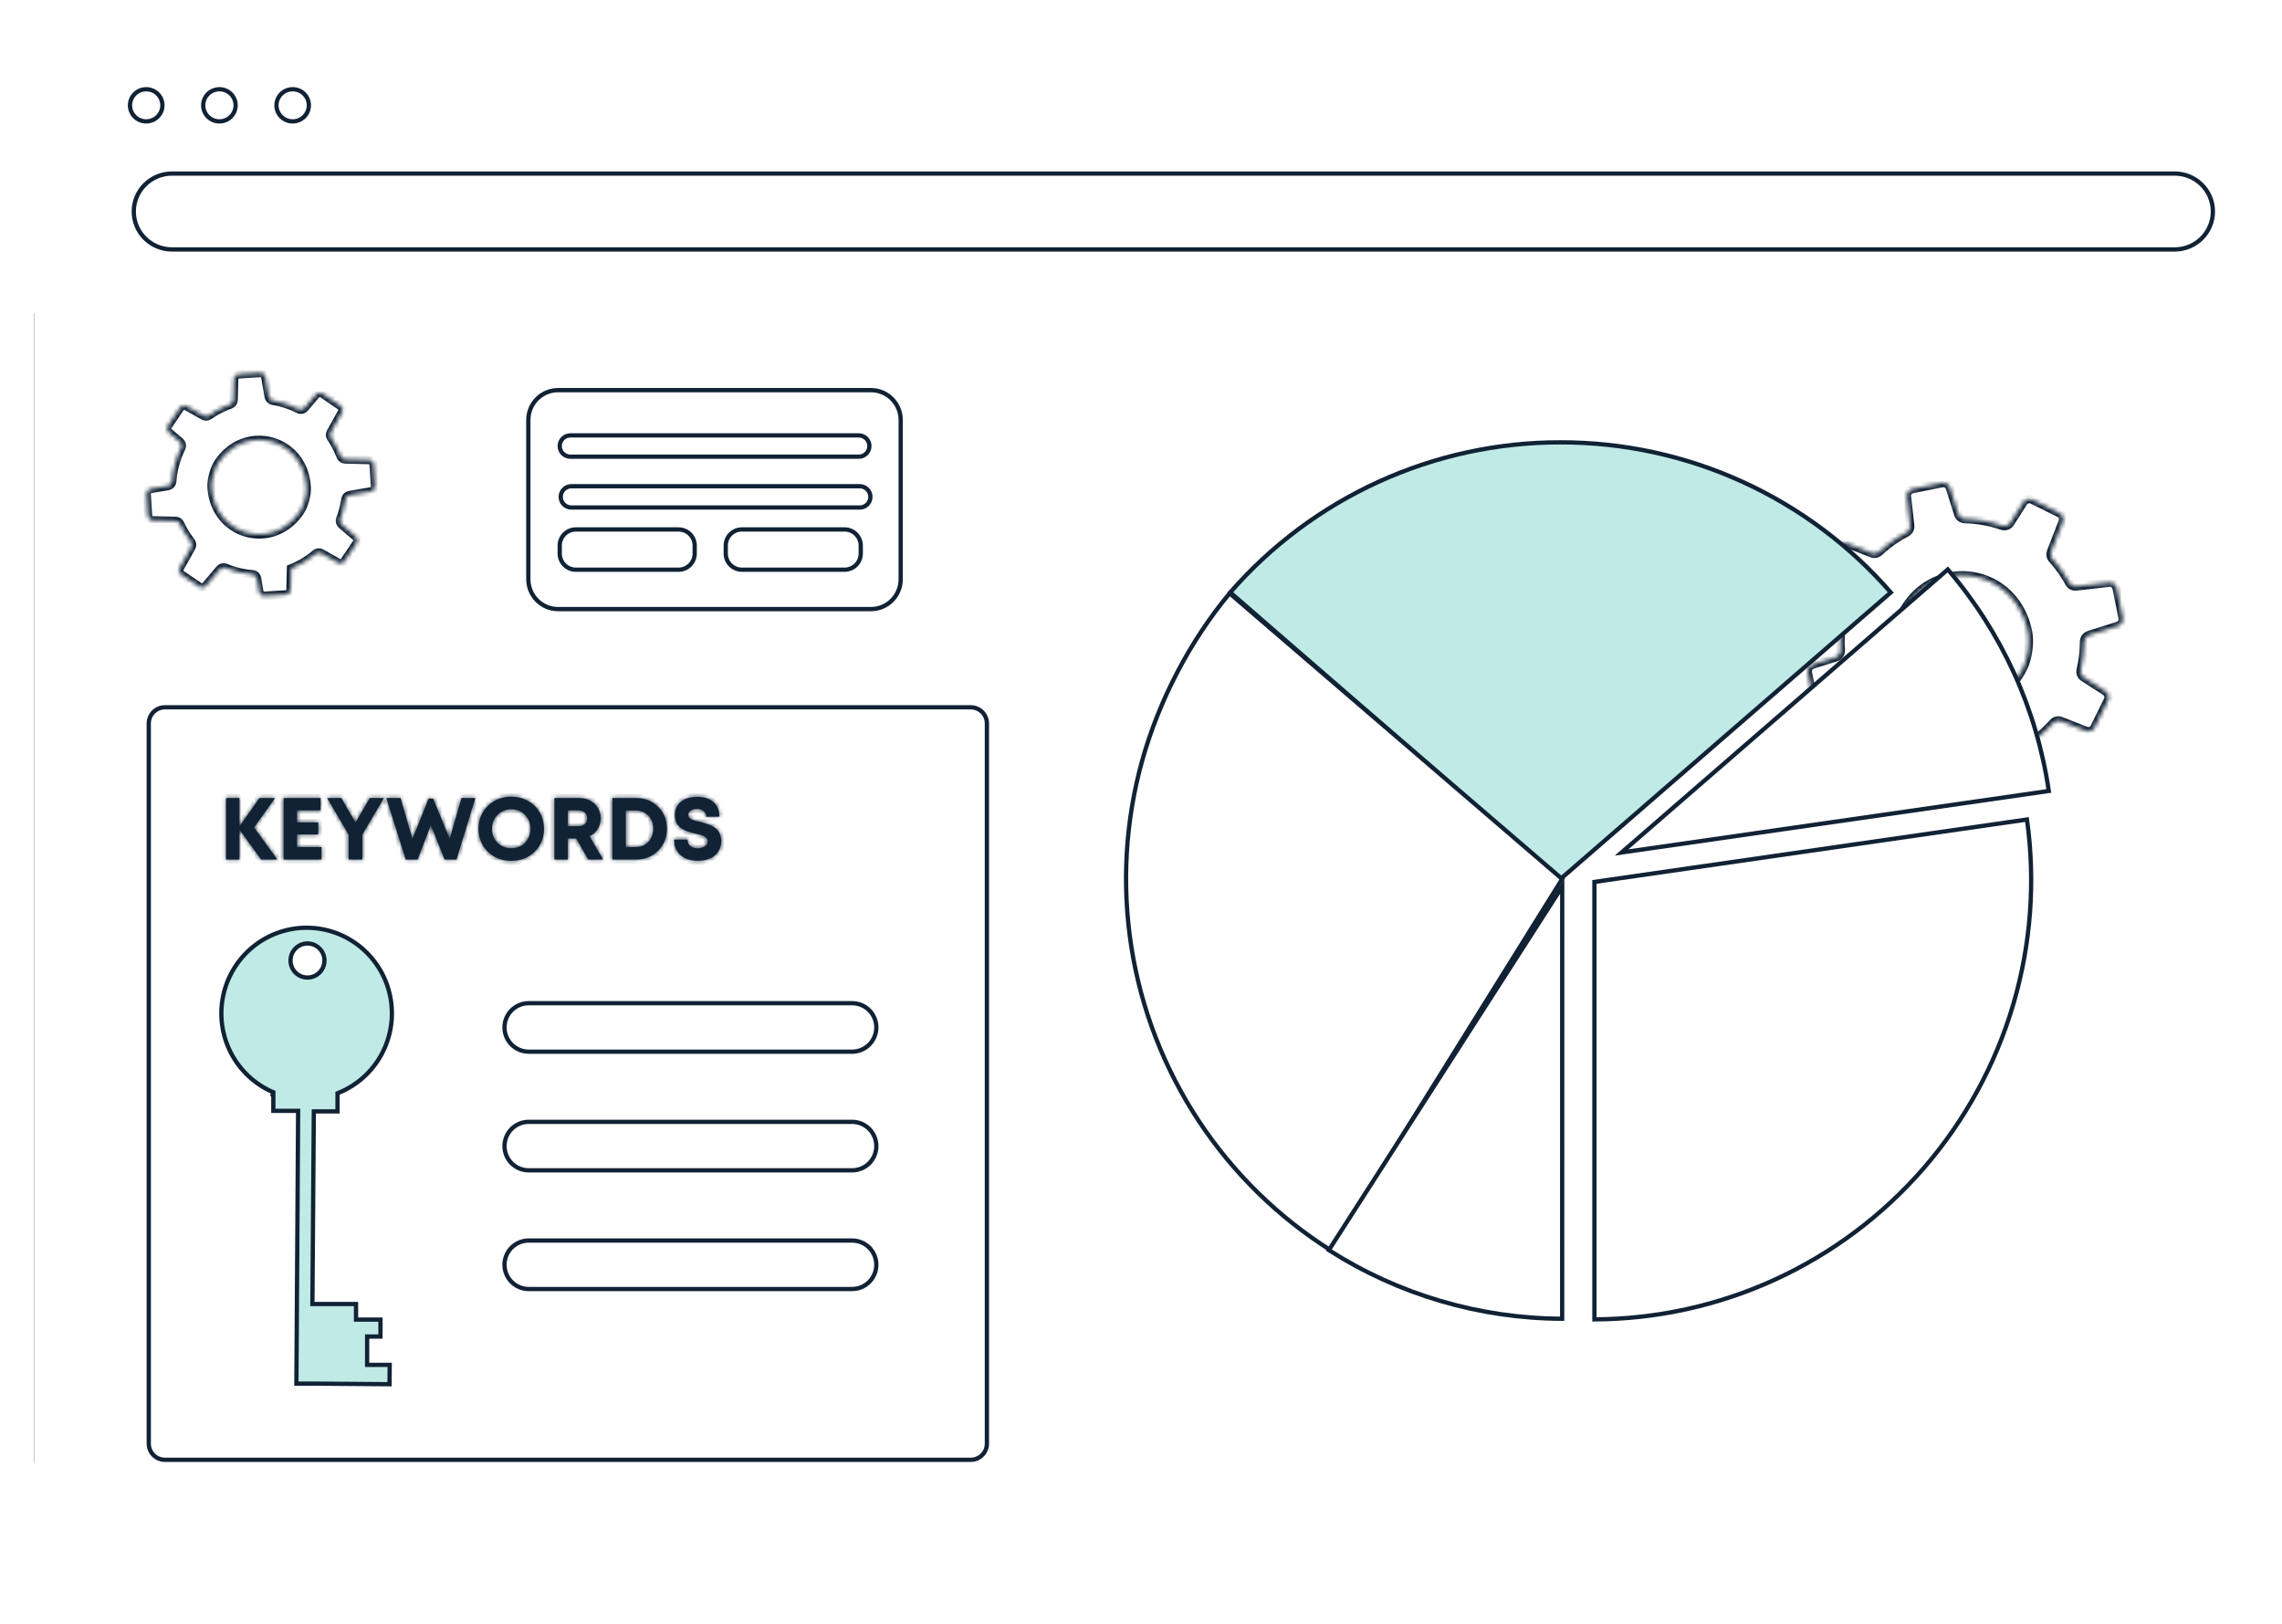 <svg width="534" height="380" viewBox="0 0 534 380" fill="none" xmlns="http://www.w3.org/2000/svg">
<g clip-path="url(#clip0_6975_49367)">
<g filter="url(#filter0_d_6975_49367)">
<path d="M8.519 341.391H8.518C7.465 341.393 6.423 341.189 5.45 340.791C4.477 340.392 3.593 339.807 2.848 339.07C2.104 338.332 1.513 337.456 1.11 336.491C0.707 335.527 0.5 334.494 0.5 333.45V65.829H533.5V333.449C533.496 335.556 532.65 337.575 531.147 339.065C529.643 340.554 527.606 341.391 525.481 341.391H8.519Z" fill="white" stroke="#112235"/>
<path d="M369.493 98.249H504.13C505.912 98.249 507.35 99.682 507.35 101.442V295.241C507.35 297.001 505.912 298.433 504.13 298.433H369.493C367.711 298.433 366.273 297.001 366.273 295.241V101.442C366.273 99.682 367.711 98.249 369.493 98.249Z" fill="white" stroke="#112235"/>
<path d="M379.26 106.972C379.26 108.551 377.97 109.836 376.372 109.836C374.774 109.836 373.484 108.551 373.484 106.972C373.484 105.394 374.774 104.109 376.372 104.109C377.97 104.109 379.26 105.394 379.26 106.972Z" fill="white" stroke="#112235"/>
<path d="M392.815 106.972C392.815 108.551 391.525 109.836 389.927 109.836C388.329 109.836 387.039 108.551 387.039 106.972C387.039 105.394 388.329 104.109 389.927 104.109C391.525 104.109 392.815 105.394 392.815 106.972Z" fill="white" stroke="#112235"/>
<path d="M406.361 106.938C406.361 107.503 406.193 108.056 405.876 108.527C405.559 108.998 405.108 109.366 404.58 109.583C404.052 109.8 403.47 109.857 402.91 109.746C402.349 109.635 401.834 109.362 401.43 108.961C401.027 108.56 400.752 108.05 400.641 107.496C400.53 106.941 400.587 106.366 400.805 105.843C401.023 105.32 401.393 104.873 401.868 104.558C402.343 104.243 402.902 104.074 403.474 104.074C404.241 104.074 404.976 104.377 405.517 104.914C406.058 105.451 406.361 106.179 406.361 106.938Z" fill="white" stroke="#112235"/>
<path d="M525.498 0H8.502C3.806 0 0 4.205 0 9.393V370.607C0 375.795 3.806 380 8.502 380H525.498C530.193 380 534 375.795 534 370.607V9.393C534 4.205 530.193 0 525.498 0Z" fill="white"/>
<path d="M509.828 41.489C509.828 46.389 505.826 50.368 500.881 50.368L32.252 50.368C27.307 50.368 23.305 46.389 23.305 41.489C23.305 36.588 27.307 32.609 32.252 32.609L500.881 32.609C505.826 32.609 509.828 36.588 509.828 41.489Z" fill="white" stroke="#112235"/>
<path d="M30.006 16.644C30.006 17.388 29.784 18.115 29.367 18.734C28.95 19.353 28.358 19.837 27.664 20.122C26.97 20.407 26.206 20.482 25.469 20.337C24.732 20.191 24.055 19.832 23.525 19.305C22.994 18.778 22.633 18.107 22.487 17.378C22.341 16.648 22.416 15.892 22.703 15.204C22.989 14.517 23.475 13.928 24.1 13.514C24.724 13.1 25.458 12.879 26.21 12.879C27.218 12.879 28.184 13.276 28.895 13.983C29.607 14.689 30.006 15.646 30.006 16.644Z" fill="white" stroke="#112235"/>
<path d="M47.139 16.644C47.139 17.388 46.916 18.115 46.5 18.734C46.083 19.353 45.49 19.837 44.797 20.122C44.102 20.407 43.339 20.482 42.602 20.337C41.864 20.191 41.188 19.832 40.657 19.305C40.127 18.778 39.766 18.107 39.62 17.378C39.474 16.648 39.548 15.892 39.835 15.204C40.122 14.517 40.608 13.928 41.233 13.514C41.857 13.1 42.591 12.879 43.343 12.879C44.351 12.879 45.316 13.276 46.028 13.983C46.739 14.689 47.139 15.646 47.139 16.644Z" fill="white" stroke="#112235"/>
<path d="M64.279 16.644C64.279 17.388 64.057 18.115 63.64 18.734C63.224 19.353 62.631 19.837 61.937 20.122C61.243 20.407 60.479 20.482 59.742 20.337C59.005 20.191 58.329 19.832 57.798 19.305C57.267 18.778 56.907 18.107 56.76 17.378C56.614 16.648 56.689 15.892 56.976 15.204C57.263 14.517 57.749 13.928 58.373 13.514C58.997 13.1 59.732 12.879 60.483 12.879C61.491 12.879 62.457 13.276 63.169 13.983C63.88 14.689 64.279 15.646 64.279 16.644Z" fill="white" stroke="#112235"/>
</g>
<path d="M38.592 165.5H227.16C229.247 165.5 230.94 167.192 230.94 169.28V337.795C230.94 339.883 229.247 341.575 227.16 341.575H38.592C36.505 341.575 34.812 339.883 34.812 337.795V169.28C34.812 167.192 36.505 165.5 38.592 165.5Z" fill="white" stroke="#112235"/>
<mask id="path-12-inside-1_6975_49367" fill="white">
<path d="M426.206 165.631L433.608 164.793C433.91 164.763 434.215 164.816 434.489 164.948C434.763 165.08 434.995 165.285 435.16 165.541C435.589 166.207 436.048 166.863 436.537 167.504C437.427 168.675 438.408 169.774 439.47 170.789C439.709 171.014 439.875 171.306 439.947 171.627C440.018 171.948 439.992 172.283 439.872 172.589L437.032 179.867C436.883 180.243 436.882 180.663 437.028 181.04C437.174 181.418 437.456 181.726 437.819 181.904L444.193 185.08C444.541 185.252 444.94 185.289 445.314 185.185C445.688 185.081 446.01 184.843 446.22 184.515L450.077 178.449C450.258 178.156 450.53 177.931 450.85 177.807C451.171 177.682 451.523 177.666 451.853 177.759C454.797 178.537 457.844 178.842 460.883 178.661C461.244 178.643 461.6 178.745 461.897 178.952C462.194 179.159 462.415 179.459 462.524 179.804L463.831 183.982C463.956 184.366 464.215 184.692 464.562 184.898C464.908 185.105 465.317 185.178 465.713 185.103L472.64 183.695C472.778 183.671 472.913 183.626 473.039 183.563C473.338 183.419 473.584 183.184 473.743 182.892C473.902 182.6 473.966 182.265 473.926 181.935L473.309 176.383L473.155 175.029C474.326 174.367 475.449 173.623 476.515 172.801C477.943 171.704 479.266 170.476 480.466 169.132C480.682 168.886 480.967 168.713 481.284 168.637C481.601 168.56 481.934 168.583 482.237 168.704L488.076 171.006C488.46 171.157 488.886 171.158 489.271 171.008C489.655 170.859 489.97 170.569 490.151 170.197L492.568 165.302L493.257 163.897C493.44 163.528 493.481 163.103 493.372 162.705C493.262 162.307 493.01 161.964 492.663 161.742L487.62 158.501C487.334 158.325 487.11 158.062 486.983 157.75C486.855 157.438 486.83 157.093 486.91 156.766C487.384 154.771 487.644 152.732 487.686 150.682C487.7 150.51 487.705 150.338 487.702 150.166C487.699 150.108 487.703 150.05 487.713 149.993C487.745 149.672 487.87 149.368 488.074 149.12C488.278 148.871 488.551 148.689 488.858 148.596L495.61 146.454C495.685 146.432 495.759 146.402 495.829 146.366C496.153 146.206 496.415 145.943 496.576 145.618C496.737 145.294 496.787 144.925 496.719 144.569L495.334 137.634C495.253 137.23 495.023 136.871 494.692 136.629C494.36 136.386 493.95 136.276 493.542 136.321L485.82 137.198C485.501 137.236 485.178 137.176 484.893 137.026C484.608 136.876 484.376 136.644 484.226 136.358C483.515 135.061 482.707 133.82 481.809 132.646C481.324 132.012 480.818 131.403 480.292 130.822C480.083 130.59 479.942 130.304 479.887 129.996C479.831 129.689 479.862 129.372 479.976 129.081L482.703 122.083C482.849 121.71 482.85 121.295 482.707 120.92C482.563 120.546 482.285 120.239 481.927 120.06L475.613 116.932C475.244 116.747 474.819 116.706 474.422 116.817C474.024 116.928 473.681 117.182 473.46 117.532L470.407 122.333C470.21 122.643 469.915 122.879 469.569 123.002C469.223 123.125 468.846 123.128 468.498 123.01C465.693 122.039 462.754 121.509 459.787 121.441C459.443 121.436 459.109 121.322 458.833 121.115C458.557 120.908 458.354 120.618 458.253 120.288L456.328 114.179C456.202 113.781 455.935 113.445 455.577 113.234C455.219 113.022 454.796 112.951 454.389 113.033L447.506 114.416C447.109 114.495 446.756 114.722 446.517 115.05C446.278 115.379 446.172 115.786 446.218 116.19L446.251 116.514L446.969 122.966C447.008 123.301 446.943 123.64 446.784 123.937C446.625 124.235 446.379 124.476 446.079 124.629C444.579 125.409 443.151 126.321 441.811 127.355C441.084 127.916 440.397 128.506 439.732 129.123C439.509 129.335 439.23 129.479 438.929 129.538C438.627 129.597 438.315 129.569 438.029 129.456L432.105 127.12C431.715 126.965 431.282 126.963 430.891 127.113C430.5 127.264 430.179 127.557 429.993 127.934L426.889 134.245C426.807 134.42 426.753 134.608 426.73 134.8C426.701 135.103 426.756 135.409 426.887 135.683C427.018 135.958 427.221 136.191 427.475 136.358L431.513 138.935C431.753 139.092 431.949 139.308 432.081 139.563C432.213 139.818 432.277 140.102 432.268 140.39C432.26 140.544 432.232 140.698 432.185 140.845C430.958 144.465 430.464 148.294 430.732 152.107C430.755 152.424 430.686 152.74 430.532 153.017C430.378 153.294 430.147 153.519 429.867 153.665C429.784 153.707 429.698 153.742 429.61 153.771L424.142 155.504C423.759 155.626 423.433 155.885 423.228 156.232C423.023 156.58 422.953 156.991 423.031 157.387L423.062 157.549L424.406 164.31C424.491 164.715 424.722 165.073 425.054 165.317C425.387 165.56 425.797 165.672 426.206 165.631ZM473.565 144.526C474.005 145.637 474.341 146.786 474.57 147.959C475.021 150.296 474.55 153.981 473.499 156.117C473.388 156.347 473.272 156.571 473.155 156.793C465.918 170.293 446.926 167.607 443.805 152.376C443.4 150.384 443.652 147.486 444.362 145.262C444.515 144.781 444.704 144.312 444.929 143.86C445.819 142.041 447.014 140.39 448.461 138.978C456.253 131.458 469.28 133.92 473.565 144.526Z"/>
</mask>
<path d="M426.206 165.631L433.608 164.793C433.91 164.763 434.215 164.816 434.489 164.948C434.763 165.08 434.995 165.285 435.16 165.541C435.589 166.207 436.048 166.863 436.537 167.504C437.427 168.675 438.408 169.774 439.47 170.789C439.709 171.014 439.875 171.306 439.947 171.627C440.018 171.948 439.992 172.283 439.872 172.589L437.032 179.867C436.883 180.243 436.882 180.663 437.028 181.04C437.174 181.418 437.456 181.726 437.819 181.904L444.193 185.08C444.541 185.252 444.94 185.289 445.314 185.185C445.688 185.081 446.01 184.843 446.22 184.515L450.077 178.449C450.258 178.156 450.53 177.931 450.85 177.807C451.171 177.682 451.523 177.666 451.853 177.759C454.797 178.537 457.844 178.842 460.883 178.661C461.244 178.643 461.6 178.745 461.897 178.952C462.194 179.159 462.415 179.459 462.524 179.804L463.831 183.982C463.956 184.366 464.215 184.692 464.562 184.898C464.908 185.105 465.317 185.178 465.713 185.103L472.64 183.695C472.778 183.671 472.913 183.626 473.039 183.563C473.338 183.419 473.584 183.184 473.743 182.892C473.902 182.6 473.966 182.265 473.926 181.935L473.309 176.383L473.155 175.029C474.326 174.367 475.449 173.623 476.515 172.801C477.943 171.704 479.266 170.476 480.466 169.132C480.682 168.886 480.967 168.713 481.284 168.637C481.601 168.56 481.934 168.583 482.237 168.704L488.076 171.006C488.46 171.157 488.886 171.158 489.271 171.008C489.655 170.859 489.97 170.569 490.151 170.197L492.568 165.302L493.257 163.897C493.44 163.528 493.481 163.103 493.372 162.705C493.262 162.307 493.01 161.964 492.663 161.742L487.62 158.501C487.334 158.325 487.11 158.062 486.983 157.75C486.855 157.438 486.83 157.093 486.91 156.766C487.384 154.771 487.644 152.732 487.686 150.682C487.7 150.51 487.705 150.338 487.702 150.166C487.699 150.108 487.703 150.05 487.713 149.993C487.745 149.672 487.87 149.368 488.074 149.12C488.278 148.871 488.551 148.689 488.858 148.596L495.61 146.454C495.685 146.432 495.759 146.402 495.829 146.366C496.153 146.206 496.415 145.943 496.576 145.618C496.737 145.294 496.787 144.925 496.719 144.569L495.334 137.634C495.253 137.23 495.023 136.871 494.692 136.629C494.36 136.386 493.95 136.276 493.542 136.321L485.82 137.198C485.501 137.236 485.178 137.176 484.893 137.026C484.608 136.876 484.376 136.644 484.226 136.358C483.515 135.061 482.707 133.82 481.809 132.646C481.324 132.012 480.818 131.403 480.292 130.822C480.083 130.59 479.942 130.304 479.887 129.996C479.831 129.689 479.862 129.372 479.976 129.081L482.703 122.083C482.849 121.71 482.85 121.295 482.707 120.92C482.563 120.546 482.285 120.239 481.927 120.06L475.613 116.932C475.244 116.747 474.819 116.706 474.422 116.817C474.024 116.928 473.681 117.182 473.46 117.532L470.407 122.333C470.21 122.643 469.915 122.879 469.569 123.002C469.223 123.125 468.846 123.128 468.498 123.01C465.693 122.039 462.754 121.509 459.787 121.441C459.443 121.436 459.109 121.322 458.833 121.115C458.557 120.908 458.354 120.618 458.253 120.288L456.328 114.179C456.202 113.781 455.935 113.445 455.577 113.234C455.219 113.022 454.796 112.951 454.389 113.033L447.506 114.416C447.109 114.495 446.756 114.722 446.517 115.05C446.278 115.379 446.172 115.786 446.218 116.19L446.251 116.514L446.969 122.966C447.008 123.301 446.943 123.64 446.784 123.937C446.625 124.235 446.379 124.476 446.079 124.629C444.579 125.409 443.151 126.321 441.811 127.355C441.084 127.916 440.397 128.506 439.732 129.123C439.509 129.335 439.23 129.479 438.929 129.538C438.627 129.597 438.315 129.569 438.029 129.456L432.105 127.12C431.715 126.965 431.282 126.963 430.891 127.113C430.5 127.264 430.179 127.557 429.993 127.934L426.889 134.245C426.807 134.42 426.753 134.608 426.73 134.8C426.701 135.103 426.756 135.409 426.887 135.683C427.018 135.958 427.221 136.191 427.475 136.358L431.513 138.935C431.753 139.092 431.949 139.308 432.081 139.563C432.213 139.818 432.277 140.102 432.268 140.39C432.26 140.544 432.232 140.698 432.185 140.845C430.958 144.465 430.464 148.294 430.732 152.107C430.755 152.424 430.686 152.74 430.532 153.017C430.378 153.294 430.147 153.519 429.867 153.665C429.784 153.707 429.698 153.742 429.61 153.771L424.142 155.504C423.759 155.626 423.433 155.885 423.228 156.232C423.023 156.58 422.953 156.991 423.031 157.387L423.062 157.549L424.406 164.31C424.491 164.715 424.722 165.073 425.054 165.317C425.387 165.56 425.797 165.672 426.206 165.631ZM473.565 144.526C474.005 145.637 474.341 146.786 474.57 147.959C475.021 150.296 474.55 153.981 473.499 156.117C473.388 156.347 473.272 156.571 473.155 156.793C465.918 170.293 446.926 167.607 443.805 152.376C443.4 150.384 443.652 147.486 444.362 145.262C444.515 144.781 444.704 144.312 444.929 143.86C445.819 142.041 447.014 140.39 448.461 138.978C456.253 131.458 469.28 133.92 473.565 144.526Z" fill="white" stroke="#112235" stroke-width="2" mask="url(#path-12-inside-1_6975_49367)"/>
<path d="M130.594 91.285H203.807C207.649 91.285 210.768 94.413 210.768 98.275V135.531C210.768 139.394 207.649 142.522 203.807 142.522H130.594C126.751 142.522 123.633 139.394 123.633 135.531V98.275C123.633 94.413 126.751 91.285 130.594 91.285Z" fill="white" stroke="#112235"/>
<path d="M162.562 129.523C162.562 131.61 160.87 133.302 158.783 133.302H134.756C132.669 133.302 130.977 131.61 130.977 129.523V127.661C130.977 125.574 132.669 123.882 134.756 123.882H158.783C160.87 123.882 162.562 125.574 162.562 127.661V129.523Z" fill="white" stroke="#112235"/>
<path d="M201.42 129.523C201.42 131.61 199.727 133.302 197.64 133.302H173.608C171.52 133.302 169.828 131.61 169.828 129.523V127.661C169.828 125.574 171.52 123.882 173.608 123.882H197.64C199.727 123.882 201.42 125.574 201.42 127.661V129.523Z" fill="white" stroke="#112235"/>
<path d="M203.681 116.261C203.681 117.636 202.567 118.75 201.192 118.75H133.701C132.326 118.75 131.211 117.636 131.211 116.261C131.211 114.886 132.326 113.771 133.701 113.771H201.192C202.567 113.771 203.681 114.886 203.681 116.261Z" fill="white" stroke="#112235"/>
<path d="M203.447 104.368C203.447 105.744 202.331 106.859 200.956 106.859H133.468C132.092 106.859 130.977 105.744 130.977 104.368C130.977 102.992 132.092 101.877 133.468 101.877H200.956C202.331 101.877 203.447 102.992 203.447 104.368Z" fill="white" stroke="#112235"/>
<mask id="path-18-inside-2_6975_49367" fill="white">
<path d="M283.166 248.191C283.166 248.211 283.152 248.221 283.141 248.221L283.156 248.186C283.172 248.16 283.176 248.16 283.166 248.191Z"/>
</mask>
<path d="M283.166 248.191C283.166 248.211 283.152 248.221 283.141 248.221L283.156 248.186C283.172 248.16 283.176 248.16 283.166 248.191Z" fill="white"/>
<path d="M283.166 248.191L282.212 247.893L282.166 248.039V248.191H283.166ZM283.141 248.221L282.227 247.815L281.602 249.221H283.141V248.221ZM283.156 248.186L282.305 247.661L282.27 247.718L282.243 247.779L283.156 248.186ZM282.166 248.191C282.166 247.658 282.601 247.221 283.141 247.221V249.221C283.704 249.221 284.166 248.764 284.166 248.191H282.166ZM284.054 248.627L284.07 248.592L282.243 247.779L282.227 247.815L284.054 248.627ZM284.008 248.71C284.007 248.711 283.986 248.745 283.953 248.788C283.941 248.803 283.891 248.867 283.812 248.934C283.775 248.965 283.684 249.037 283.549 249.093C283.416 249.147 283.117 249.232 282.777 249.086C282.431 248.938 282.285 248.656 282.232 248.51C282.179 248.366 282.173 248.245 282.172 248.194C282.169 248.087 282.185 248.005 282.189 247.986C282.199 247.932 282.212 247.893 282.212 247.893L284.12 248.49C284.125 248.474 284.141 248.424 284.153 248.361C284.158 248.338 284.174 248.253 284.171 248.144C284.17 248.092 284.164 247.97 284.111 247.826C284.058 247.679 283.911 247.396 283.564 247.248C283.224 247.102 282.925 247.187 282.791 247.242C282.655 247.297 282.564 247.37 282.526 247.402C282.445 247.47 282.393 247.536 282.379 247.555C282.34 247.603 282.313 247.647 282.305 247.661L284.008 248.71Z" fill="#112235" mask="url(#path-18-inside-2_6975_49367)"/>
<mask id="path-20-inside-3_6975_49367" fill="white">
<path d="M35.789 121.769L41.114 121.903C41.331 121.911 41.542 121.978 41.723 122.099C41.904 122.219 42.049 122.387 42.142 122.585C42.378 123.104 42.637 123.612 42.917 124.11C43.43 125.025 44.014 125.899 44.663 126.723C44.811 126.905 44.901 127.129 44.921 127.363C44.941 127.598 44.889 127.833 44.774 128.038L42.058 132.906C41.917 133.158 41.875 133.455 41.942 133.737C42.009 134.018 42.179 134.264 42.419 134.425L46.642 137.296C46.871 137.452 47.149 137.519 47.423 137.483C47.698 137.447 47.95 137.311 48.131 137.101L51.452 133.183C51.61 132.993 51.824 132.86 52.063 132.803C52.303 132.746 52.554 132.769 52.779 132.867C54.787 133.707 56.916 134.222 59.085 134.392C59.343 134.414 59.587 134.521 59.777 134.698C59.968 134.874 60.094 135.109 60.136 135.366L60.656 138.453C60.708 138.736 60.861 138.991 61.086 139.17C61.311 139.35 61.593 139.441 61.88 139.426L66.924 139.109C67.025 139.105 67.125 139.086 67.22 139.052C67.444 138.978 67.638 138.835 67.778 138.644C67.916 138.453 67.993 138.224 67.996 137.987L68.099 133.995L68.122 133.021C70.212 132.191 72.152 131.023 73.866 129.564C74.042 129.412 74.261 129.317 74.493 129.294C74.725 129.271 74.959 129.321 75.162 129.436L79.08 131.648C79.338 131.793 79.64 131.835 79.927 131.766C80.215 131.698 80.466 131.524 80.632 131.278L82.818 128.049L83.442 127.122C83.608 126.879 83.679 126.582 83.64 126.289C83.602 125.997 83.456 125.729 83.233 125.537L79.972 122.748C79.787 122.595 79.655 122.387 79.595 122.153C79.535 121.92 79.55 121.673 79.638 121.449C80.166 120.083 80.548 118.663 80.775 117.215C80.804 117.091 80.818 116.974 80.835 116.851C80.84 116.81 80.848 116.77 80.86 116.731C80.915 116.507 81.033 116.304 81.202 116.148C81.37 115.992 81.581 115.889 81.807 115.852L86.796 114.995C86.852 114.988 86.908 114.974 86.961 114.954C87.206 114.873 87.417 114.713 87.563 114.499C87.709 114.285 87.781 114.029 87.768 113.77L87.459 108.723C87.442 108.428 87.314 108.152 87.103 107.947C86.892 107.742 86.612 107.624 86.319 107.616L80.765 107.48C80.536 107.476 80.313 107.402 80.126 107.268C79.939 107.134 79.797 106.947 79.718 106.73C79.338 105.742 78.884 104.784 78.36 103.864C78.077 103.368 77.778 102.887 77.462 102.423C77.337 102.238 77.266 102.022 77.256 101.798C77.246 101.575 77.299 101.354 77.408 101.159L80.019 96.471C80.159 96.221 80.2 95.927 80.134 95.647C80.069 95.367 79.901 95.123 79.664 94.962L75.503 92.115C75.26 91.947 74.963 91.876 74.67 91.916C74.378 91.955 74.111 92.103 73.92 92.329L71.29 95.427C71.121 95.63 70.889 95.769 70.632 95.823C70.374 95.876 70.107 95.84 69.872 95.721C67.981 94.758 65.952 94.095 63.859 93.754C63.615 93.716 63.39 93.601 63.216 93.426C63.041 93.251 62.927 93.025 62.889 92.781L62.113 88.266C62.062 87.974 61.906 87.711 61.674 87.526C61.442 87.342 61.151 87.249 60.856 87.265L55.848 87.569C55.559 87.586 55.287 87.712 55.086 87.921C54.885 88.13 54.77 88.408 54.763 88.699V88.932L54.645 93.571C54.639 93.813 54.56 94.046 54.418 94.241C54.277 94.436 54.079 94.583 53.852 94.662C52.711 95.067 51.607 95.573 50.554 96.173C49.984 96.498 49.441 96.849 48.909 97.221C48.73 97.349 48.519 97.423 48.3 97.436C48.08 97.448 47.862 97.398 47.67 97.291L43.701 95.071C43.44 94.923 43.133 94.88 42.841 94.948C42.549 95.017 42.293 95.192 42.124 95.441L39.312 99.606C39.236 99.722 39.179 99.85 39.145 99.984C39.093 100.197 39.101 100.419 39.167 100.628C39.233 100.836 39.355 101.023 39.519 101.166L42.13 103.387C42.284 103.522 42.4 103.694 42.468 103.888C42.536 104.081 42.553 104.289 42.518 104.491C42.496 104.599 42.462 104.704 42.415 104.804C41.192 107.247 40.466 109.91 40.281 112.637C40.267 112.862 40.187 113.079 40.051 113.259C39.916 113.439 39.731 113.576 39.519 113.652C39.456 113.673 39.391 113.689 39.325 113.7L35.285 114.392C35.001 114.439 34.744 114.591 34.565 114.817C34.386 115.043 34.297 115.328 34.315 115.617V115.735L34.61 120.655C34.63 120.956 34.762 121.238 34.981 121.444C35.2 121.651 35.489 121.767 35.789 121.769ZM71.379 111.467C71.584 112.297 71.711 113.144 71.757 113.998C71.852 115.696 71.158 118.261 70.206 119.671C70.105 119.823 70.011 119.969 69.897 120.117C63.455 128.967 50.271 125.204 49.53 114.109C49.437 112.66 49.897 110.631 50.616 109.126C50.772 108.801 50.952 108.488 51.154 108.189C51.961 106.987 52.968 105.933 54.131 105.073C60.392 100.516 69.377 103.536 71.379 111.467Z"/>
</mask>
<path d="M35.789 121.769L41.114 121.903C41.331 121.911 41.542 121.978 41.723 122.099C41.904 122.219 42.049 122.387 42.142 122.585C42.378 123.104 42.637 123.612 42.917 124.11C43.43 125.025 44.014 125.899 44.663 126.723C44.811 126.905 44.901 127.129 44.921 127.363C44.941 127.598 44.889 127.833 44.774 128.038L42.058 132.906C41.917 133.158 41.875 133.455 41.942 133.737C42.009 134.018 42.179 134.264 42.419 134.425L46.642 137.296C46.871 137.452 47.149 137.519 47.423 137.483C47.698 137.447 47.95 137.311 48.131 137.101L51.452 133.183C51.61 132.993 51.824 132.86 52.063 132.803C52.303 132.746 52.554 132.769 52.779 132.867C54.787 133.707 56.916 134.222 59.085 134.392C59.343 134.414 59.587 134.521 59.777 134.698C59.968 134.874 60.094 135.109 60.136 135.366L60.656 138.453C60.708 138.736 60.861 138.991 61.086 139.17C61.311 139.35 61.593 139.441 61.88 139.426L66.924 139.109C67.025 139.105 67.125 139.086 67.22 139.052C67.444 138.978 67.638 138.835 67.778 138.644C67.916 138.453 67.993 138.224 67.996 137.987L68.099 133.995L68.122 133.021C70.212 132.191 72.152 131.023 73.866 129.564C74.042 129.412 74.261 129.317 74.493 129.294C74.725 129.271 74.959 129.321 75.162 129.436L79.08 131.648C79.338 131.793 79.64 131.835 79.927 131.766C80.215 131.698 80.466 131.524 80.632 131.278L82.818 128.049L83.442 127.122C83.608 126.879 83.679 126.582 83.64 126.289C83.602 125.997 83.456 125.729 83.233 125.537L79.972 122.748C79.787 122.595 79.655 122.387 79.595 122.153C79.535 121.92 79.55 121.673 79.638 121.449C80.166 120.083 80.548 118.663 80.775 117.215C80.804 117.091 80.818 116.974 80.835 116.851C80.84 116.81 80.848 116.77 80.86 116.731C80.915 116.507 81.033 116.304 81.202 116.148C81.37 115.992 81.581 115.889 81.807 115.852L86.796 114.995C86.852 114.988 86.908 114.974 86.961 114.954C87.206 114.873 87.417 114.713 87.563 114.499C87.709 114.285 87.781 114.029 87.768 113.77L87.459 108.723C87.442 108.428 87.314 108.152 87.103 107.947C86.892 107.742 86.612 107.624 86.319 107.616L80.765 107.48C80.536 107.476 80.313 107.402 80.126 107.268C79.939 107.134 79.797 106.947 79.718 106.73C79.338 105.742 78.884 104.784 78.36 103.864C78.077 103.368 77.778 102.887 77.462 102.423C77.337 102.238 77.266 102.022 77.256 101.798C77.246 101.575 77.299 101.354 77.408 101.159L80.019 96.471C80.159 96.221 80.2 95.927 80.134 95.647C80.069 95.367 79.901 95.123 79.664 94.962L75.503 92.115C75.26 91.947 74.963 91.876 74.67 91.916C74.378 91.955 74.111 92.103 73.92 92.329L71.29 95.427C71.121 95.63 70.889 95.769 70.632 95.823C70.374 95.876 70.107 95.84 69.872 95.721C67.981 94.758 65.952 94.095 63.859 93.754C63.615 93.716 63.39 93.601 63.216 93.426C63.041 93.251 62.927 93.025 62.889 92.781L62.113 88.266C62.062 87.974 61.906 87.711 61.674 87.526C61.442 87.342 61.151 87.249 60.856 87.265L55.848 87.569C55.559 87.586 55.287 87.712 55.086 87.921C54.885 88.13 54.77 88.408 54.763 88.699V88.932L54.645 93.571C54.639 93.813 54.56 94.046 54.418 94.241C54.277 94.436 54.079 94.583 53.852 94.662C52.711 95.067 51.607 95.573 50.554 96.173C49.984 96.498 49.441 96.849 48.909 97.221C48.73 97.349 48.519 97.423 48.3 97.436C48.08 97.448 47.862 97.398 47.67 97.291L43.701 95.071C43.44 94.923 43.133 94.88 42.841 94.948C42.549 95.017 42.293 95.192 42.124 95.441L39.312 99.606C39.236 99.722 39.179 99.85 39.145 99.984C39.093 100.197 39.101 100.419 39.167 100.628C39.233 100.836 39.355 101.023 39.519 101.166L42.13 103.387C42.284 103.522 42.4 103.694 42.468 103.888C42.536 104.081 42.553 104.289 42.518 104.491C42.496 104.599 42.462 104.704 42.415 104.804C41.192 107.247 40.466 109.91 40.281 112.637C40.267 112.862 40.187 113.079 40.051 113.259C39.916 113.439 39.731 113.576 39.519 113.652C39.456 113.673 39.391 113.689 39.325 113.7L35.285 114.392C35.001 114.439 34.744 114.591 34.565 114.817C34.386 115.043 34.297 115.328 34.315 115.617V115.735L34.61 120.655C34.63 120.956 34.762 121.238 34.981 121.444C35.2 121.651 35.489 121.767 35.789 121.769ZM71.379 111.467C71.584 112.297 71.711 113.144 71.757 113.998C71.852 115.696 71.158 118.261 70.206 119.671C70.105 119.823 70.011 119.969 69.897 120.117C63.455 128.967 50.271 125.204 49.53 114.109C49.437 112.66 49.897 110.631 50.616 109.126C50.772 108.801 50.952 108.488 51.154 108.189C51.961 106.987 52.968 105.933 54.131 105.073C60.392 100.516 69.377 103.536 71.379 111.467Z" fill="white" stroke="#112235" stroke-width="2" mask="url(#path-20-inside-3_6975_49367)"/>
<path d="M69.357 323.747L69.759 260.424L69.762 259.921H69.259H63.963V256.024H63.831L63.925 255.564C59.682 253.747 56.197 250.509 54.062 246.402C51.928 242.294 51.275 237.57 52.217 233.034C53.158 228.498 55.636 224.43 59.226 221.521C62.817 218.613 67.299 217.044 71.911 217.08C76.523 217.117 80.98 218.757 84.525 221.722C88.069 224.687 90.482 228.794 91.352 233.345C92.222 237.896 91.495 242.609 89.296 246.682C87.097 250.755 83.561 253.937 79.29 255.686L78.98 255.813V256.149V260.046H73.933H73.437L73.433 260.542L73.106 304.622L73.102 305.125H73.606H83.311V308.271V308.771H83.811H89.028V312.732H86.412H85.912V313.232V318.865V319.365H86.412H91.19L91.152 323.884L73.532 323.747H73.528H71.066H69.357ZM75.858 223.995L75.367 224.088L75.858 223.995C75.71 223.219 75.337 222.505 74.784 221.943C74.232 221.381 73.525 220.995 72.754 220.836C71.983 220.677 71.182 220.752 70.454 221.05C69.725 221.348 69.101 221.857 68.661 222.512C68.22 223.166 67.984 223.937 67.98 224.726C67.975 225.78 68.387 226.794 69.124 227.545C69.862 228.296 70.867 228.724 71.919 228.733C72.706 228.74 73.478 228.513 74.135 228.079C74.793 227.646 75.308 227.026 75.614 226.299C75.921 225.572 76.006 224.77 75.858 223.995Z" fill="#BFEAE6" stroke="#112235"/>
<path d="M203.41 236.395L203.764 236.042L203.41 236.395C203.935 236.921 204.352 237.546 204.636 238.233C204.92 238.921 205.066 239.658 205.066 240.402C205.066 241.906 204.471 243.349 203.41 244.414C202.35 245.478 200.912 246.078 199.412 246.081C199.411 246.081 199.411 246.081 199.411 246.081H123.71C123.71 246.081 123.71 246.081 123.709 246.081C122.209 246.078 120.771 245.478 119.711 244.414C118.65 243.349 118.055 241.906 118.055 240.402C118.055 238.899 118.651 237.457 119.711 236.395C120.772 235.333 122.21 234.736 123.709 234.736H199.412C200.155 234.736 200.89 234.882 201.576 235.167C202.262 235.452 202.885 235.869 203.41 236.395Z" fill="white" stroke="#112235"/>
<path d="M199.412 273.841H123.709C122.21 273.841 120.772 273.245 119.711 272.182C118.651 271.12 118.055 269.678 118.055 268.175C118.055 266.671 118.65 265.228 119.711 264.163C120.771 263.099 122.209 262.499 123.709 262.496H199.412C200.912 262.499 202.35 263.099 203.41 264.163C204.471 265.228 205.066 266.671 205.066 268.175C205.066 268.92 204.92 269.656 204.636 270.344C204.352 271.031 203.935 271.656 203.41 272.182L203.764 272.535L203.41 272.182C202.885 272.708 202.262 273.125 201.576 273.41C200.89 273.695 200.155 273.841 199.412 273.841Z" fill="white" stroke="#112235"/>
<path d="M203.41 291.928L203.764 291.575L203.41 291.928C203.935 292.455 204.352 293.079 204.636 293.767C204.92 294.454 205.066 295.191 205.066 295.935C205.066 297.44 204.471 298.882 203.41 299.947C202.35 301.012 200.912 301.611 199.412 301.615C199.411 301.615 199.411 301.615 199.411 301.615H123.71C123.71 301.615 123.71 301.615 123.709 301.615C122.209 301.611 120.771 301.012 119.711 299.947C118.65 298.882 118.055 297.44 118.055 295.935C118.055 294.432 118.651 292.991 119.711 291.928C120.772 290.866 122.21 290.269 123.709 290.269H199.412C200.155 290.269 200.89 290.416 201.576 290.7C202.262 290.985 202.885 291.402 203.41 291.928Z" fill="white" stroke="#112235"/>
<mask id="path-25-inside-4_6975_49367" fill="white">
<path d="M64.898 201.113H61.098L56.024 194.087V201.113H52.901V186.733H56.024V193.368L60.728 186.733H64.364L59.454 193.615L64.898 201.113ZM69.505 198.216H75.236V201.113H66.382V186.733H75.01V189.609H69.505V192.444H74.476V195.258H69.505V198.216ZM89.834 186.733L84.78 195.299V201.113H81.576V195.279L76.563 186.733H79.871L83.198 192.485L86.526 186.733H89.834ZM107.988 186.733H111.233L106.817 201.113H104.043L100.818 193.06L97.716 201.113H94.943L90.403 186.733H93.71L96.525 196.285L100.305 186.877H101.352L105.235 196.285L107.988 186.733ZM119.644 201.421C117.453 201.421 115.625 200.709 114.159 199.285C112.708 197.847 111.982 196.059 111.982 193.923C111.982 191.787 112.708 190.006 114.159 188.582C115.625 187.144 117.453 186.425 119.644 186.425C121.082 186.425 122.383 186.754 123.547 187.411C124.725 188.055 125.643 188.952 126.3 190.102C126.957 191.239 127.286 192.512 127.286 193.923C127.286 196.073 126.56 197.86 125.109 199.285C123.657 200.709 121.835 201.421 119.644 201.421ZM119.644 198.483C120.493 198.483 121.26 198.292 121.945 197.908C122.63 197.511 123.164 196.963 123.547 196.265C123.945 195.566 124.143 194.786 124.143 193.923C124.143 192.622 123.712 191.54 122.849 190.677C122 189.801 120.932 189.363 119.644 189.363C118.371 189.363 117.296 189.801 116.419 190.677C115.556 191.54 115.125 192.622 115.125 193.923C115.125 195.224 115.556 196.313 116.419 197.189C117.296 198.052 118.371 198.483 119.644 198.483ZM137.645 201.113L134.851 196.203H132.858V201.113H129.736V186.733H135.549C136.494 186.733 137.35 186.938 138.117 187.349C138.884 187.746 139.48 188.308 139.904 189.034C140.343 189.76 140.562 190.581 140.562 191.499C140.562 192.417 140.329 193.245 139.863 193.985C139.398 194.724 138.761 195.286 137.953 195.669L141.137 201.113H137.645ZM132.858 189.609V193.327H135.344C135.974 193.327 136.474 193.156 136.843 192.814C137.227 192.471 137.419 192.026 137.419 191.478C137.419 191.109 137.336 190.787 137.172 190.513C137.008 190.225 136.768 190.006 136.453 189.856C136.138 189.691 135.768 189.609 135.344 189.609H132.858ZM148.761 186.733C150.87 186.733 152.609 187.411 153.979 188.767C155.362 190.109 156.054 191.821 156.054 193.902C156.054 195.984 155.362 197.71 153.979 199.079C152.609 200.435 150.87 201.113 148.761 201.113H143.317V186.733H148.761ZM148.679 198.216C149.911 198.216 150.918 197.812 151.699 197.004C152.479 196.196 152.869 195.162 152.869 193.902C152.869 192.642 152.479 191.615 151.699 190.821C150.918 190.027 149.911 189.63 148.679 189.63H146.44V198.216H148.679ZM163.309 201.401C161.639 201.401 160.29 200.962 159.263 200.086C158.249 199.196 157.742 197.984 157.742 196.45H160.885C160.885 196.792 160.947 197.1 161.07 197.374C161.207 197.634 161.385 197.847 161.604 198.011C161.837 198.175 162.097 198.299 162.385 198.381C162.673 198.463 162.974 198.504 163.289 198.504C163.919 198.504 164.46 198.353 164.912 198.052C165.377 197.751 165.61 197.34 165.61 196.819C165.61 196.6 165.555 196.409 165.446 196.244C165.336 196.066 165.206 195.929 165.056 195.833C164.919 195.724 164.7 195.614 164.398 195.505C164.111 195.395 163.864 195.313 163.659 195.258C163.453 195.203 163.145 195.128 162.734 195.032C162.406 194.95 162.159 194.888 161.995 194.847C161.83 194.806 161.584 194.738 161.255 194.642C160.94 194.546 160.694 194.464 160.516 194.395C160.351 194.313 160.132 194.204 159.858 194.067C159.584 193.93 159.372 193.793 159.221 193.656C159.071 193.519 158.9 193.348 158.708 193.142C158.53 192.937 158.393 192.725 158.297 192.506C158.201 192.273 158.119 192.013 158.051 191.725C157.982 191.424 157.948 191.109 157.948 190.78C157.948 189.41 158.413 188.349 159.345 187.596C160.276 186.843 161.55 186.466 163.166 186.466C164.795 186.466 166.062 186.877 166.966 187.699C167.884 188.52 168.342 189.65 168.342 191.088H165.261C165.261 190.499 165.049 190.054 164.624 189.753C164.213 189.438 163.7 189.28 163.084 189.28C162.536 189.28 162.056 189.397 161.646 189.63C161.248 189.862 161.05 190.198 161.05 190.636C161.05 190.842 161.098 191.026 161.194 191.191C161.303 191.341 161.426 191.472 161.563 191.581C161.7 191.677 161.913 191.78 162.2 191.889C162.488 191.985 162.727 192.06 162.919 192.115C163.125 192.156 163.426 192.225 163.823 192.321C164.261 192.43 164.59 192.519 164.809 192.588C165.028 192.642 165.343 192.745 165.754 192.896C166.165 193.033 166.48 193.17 166.699 193.307C166.932 193.444 167.199 193.629 167.5 193.861C167.801 194.08 168.027 194.327 168.178 194.601C168.342 194.861 168.479 195.183 168.589 195.566C168.712 195.936 168.774 196.34 168.774 196.778C168.774 197.778 168.52 198.634 168.014 199.346C167.507 200.058 166.85 200.579 166.042 200.907C165.247 201.236 164.337 201.401 163.309 201.401Z"/>
</mask>
<path d="M64.898 201.113H61.098L56.024 194.087V201.113H52.901V186.733H56.024V193.368L60.728 186.733H64.364L59.454 193.615L64.898 201.113ZM69.505 198.216H75.236V201.113H66.382V186.733H75.01V189.609H69.505V192.444H74.476V195.258H69.505V198.216ZM89.834 186.733L84.78 195.299V201.113H81.576V195.279L76.563 186.733H79.871L83.198 192.485L86.526 186.733H89.834ZM107.988 186.733H111.233L106.817 201.113H104.043L100.818 193.06L97.716 201.113H94.943L90.403 186.733H93.71L96.525 196.285L100.305 186.877H101.352L105.235 196.285L107.988 186.733ZM119.644 201.421C117.453 201.421 115.625 200.709 114.159 199.285C112.708 197.847 111.982 196.059 111.982 193.923C111.982 191.787 112.708 190.006 114.159 188.582C115.625 187.144 117.453 186.425 119.644 186.425C121.082 186.425 122.383 186.754 123.547 187.411C124.725 188.055 125.643 188.952 126.3 190.102C126.957 191.239 127.286 192.512 127.286 193.923C127.286 196.073 126.56 197.86 125.109 199.285C123.657 200.709 121.835 201.421 119.644 201.421ZM119.644 198.483C120.493 198.483 121.26 198.292 121.945 197.908C122.63 197.511 123.164 196.963 123.547 196.265C123.945 195.566 124.143 194.786 124.143 193.923C124.143 192.622 123.712 191.54 122.849 190.677C122 189.801 120.932 189.363 119.644 189.363C118.371 189.363 117.296 189.801 116.419 190.677C115.556 191.54 115.125 192.622 115.125 193.923C115.125 195.224 115.556 196.313 116.419 197.189C117.296 198.052 118.371 198.483 119.644 198.483ZM137.645 201.113L134.851 196.203H132.858V201.113H129.736V186.733H135.549C136.494 186.733 137.35 186.938 138.117 187.349C138.884 187.746 139.48 188.308 139.904 189.034C140.343 189.76 140.562 190.581 140.562 191.499C140.562 192.417 140.329 193.245 139.863 193.985C139.398 194.724 138.761 195.286 137.953 195.669L141.137 201.113H137.645ZM132.858 189.609V193.327H135.344C135.974 193.327 136.474 193.156 136.843 192.814C137.227 192.471 137.419 192.026 137.419 191.478C137.419 191.109 137.336 190.787 137.172 190.513C137.008 190.225 136.768 190.006 136.453 189.856C136.138 189.691 135.768 189.609 135.344 189.609H132.858ZM148.761 186.733C150.87 186.733 152.609 187.411 153.979 188.767C155.362 190.109 156.054 191.821 156.054 193.902C156.054 195.984 155.362 197.71 153.979 199.079C152.609 200.435 150.87 201.113 148.761 201.113H143.317V186.733H148.761ZM148.679 198.216C149.911 198.216 150.918 197.812 151.699 197.004C152.479 196.196 152.869 195.162 152.869 193.902C152.869 192.642 152.479 191.615 151.699 190.821C150.918 190.027 149.911 189.63 148.679 189.63H146.44V198.216H148.679ZM163.309 201.401C161.639 201.401 160.29 200.962 159.263 200.086C158.249 199.196 157.742 197.984 157.742 196.45H160.885C160.885 196.792 160.947 197.1 161.07 197.374C161.207 197.634 161.385 197.847 161.604 198.011C161.837 198.175 162.097 198.299 162.385 198.381C162.673 198.463 162.974 198.504 163.289 198.504C163.919 198.504 164.46 198.353 164.912 198.052C165.377 197.751 165.61 197.34 165.61 196.819C165.61 196.6 165.555 196.409 165.446 196.244C165.336 196.066 165.206 195.929 165.056 195.833C164.919 195.724 164.7 195.614 164.398 195.505C164.111 195.395 163.864 195.313 163.659 195.258C163.453 195.203 163.145 195.128 162.734 195.032C162.406 194.95 162.159 194.888 161.995 194.847C161.83 194.806 161.584 194.738 161.255 194.642C160.94 194.546 160.694 194.464 160.516 194.395C160.351 194.313 160.132 194.204 159.858 194.067C159.584 193.93 159.372 193.793 159.221 193.656C159.071 193.519 158.9 193.348 158.708 193.142C158.53 192.937 158.393 192.725 158.297 192.506C158.201 192.273 158.119 192.013 158.051 191.725C157.982 191.424 157.948 191.109 157.948 190.78C157.948 189.41 158.413 188.349 159.345 187.596C160.276 186.843 161.55 186.466 163.166 186.466C164.795 186.466 166.062 186.877 166.966 187.699C167.884 188.52 168.342 189.65 168.342 191.088H165.261C165.261 190.499 165.049 190.054 164.624 189.753C164.213 189.438 163.7 189.28 163.084 189.28C162.536 189.28 162.056 189.397 161.646 189.63C161.248 189.862 161.05 190.198 161.05 190.636C161.05 190.842 161.098 191.026 161.194 191.191C161.303 191.341 161.426 191.472 161.563 191.581C161.7 191.677 161.913 191.78 162.2 191.889C162.488 191.985 162.727 192.06 162.919 192.115C163.125 192.156 163.426 192.225 163.823 192.321C164.261 192.43 164.59 192.519 164.809 192.588C165.028 192.642 165.343 192.745 165.754 192.896C166.165 193.033 166.48 193.17 166.699 193.307C166.932 193.444 167.199 193.629 167.5 193.861C167.801 194.08 168.027 194.327 168.178 194.601C168.342 194.861 168.479 195.183 168.589 195.566C168.712 195.936 168.774 196.34 168.774 196.778C168.774 197.778 168.52 198.634 168.014 199.346C167.507 200.058 166.85 200.579 166.042 200.907C165.247 201.236 164.337 201.401 163.309 201.401Z" fill="#112235"/>
<path d="M64.898 201.113V202.113H66.86L65.707 200.525L64.898 201.113ZM61.098 201.113L60.287 201.698L60.586 202.113H61.098V201.113ZM56.024 194.087L56.834 193.502L55.024 190.995V194.087H56.024ZM56.024 201.113V202.113H57.024V201.113H56.024ZM52.901 201.113H51.901V202.113H52.901V201.113ZM52.901 186.733V185.733H51.901V186.733H52.901ZM56.024 186.733H57.024V185.733H56.024V186.733ZM56.024 193.368H55.024V196.508L56.84 193.947L56.024 193.368ZM60.728 186.733V185.733H60.211L59.912 186.155L60.728 186.733ZM64.364 186.733L65.178 187.314L66.306 185.733H64.364V186.733ZM59.454 193.615L58.64 193.034L58.222 193.62L58.645 194.202L59.454 193.615ZM64.898 200.113H61.098V202.113H64.898V200.113ZM61.908 200.527L56.834 193.502L55.213 194.673L60.287 201.698L61.908 200.527ZM55.024 194.087V201.113H57.024V194.087H55.024ZM56.024 200.113H52.901V202.113H56.024V200.113ZM53.901 201.113V186.733H51.901V201.113H53.901ZM52.901 187.733H56.024V185.733H52.901V187.733ZM55.024 186.733V193.368H57.024V186.733H55.024ZM56.84 193.947L61.544 187.311L59.912 186.155L55.208 192.79L56.84 193.947ZM60.728 187.733H64.364V185.733H60.728V187.733ZM63.55 186.152L58.64 193.034L60.268 194.196L65.178 187.314L63.55 186.152ZM58.645 194.202L64.089 201.7L65.707 200.525L60.264 193.027L58.645 194.202ZM69.505 198.216H68.505V199.216H69.505V198.216ZM75.236 198.216H76.236V197.216H75.236V198.216ZM75.236 201.113V202.113H76.236V201.113H75.236ZM66.382 201.113H65.382V202.113H66.382V201.113ZM66.382 186.733V185.733H65.382V186.733H66.382ZM75.01 186.733H76.01V185.733H75.01V186.733ZM75.01 189.609V190.609H76.01V189.609H75.01ZM69.505 189.609V188.609H68.505V189.609H69.505ZM69.505 192.444H68.505V193.444H69.505V192.444ZM74.476 192.444H75.476V191.444H74.476V192.444ZM74.476 195.258V196.258H75.476V195.258H74.476ZM69.505 195.258V194.258H68.505V195.258H69.505ZM69.505 199.216H75.236V197.216H69.505V199.216ZM74.236 198.216V201.113H76.236V198.216H74.236ZM75.236 200.113H66.382V202.113H75.236V200.113ZM67.382 201.113V186.733H65.382V201.113H67.382ZM66.382 187.733H75.01V185.733H66.382V187.733ZM74.01 186.733V189.609H76.01V186.733H74.01ZM75.01 188.609H69.505V190.609H75.01V188.609ZM68.505 189.609V192.444H70.505V189.609H68.505ZM69.505 193.444H74.476V191.444H69.505V193.444ZM73.476 192.444V195.258H75.476V192.444H73.476ZM74.476 194.258H69.505V196.258H74.476V194.258ZM68.505 195.258V198.216H70.505V195.258H68.505ZM89.834 186.733L90.695 187.241L91.585 185.733H89.834V186.733ZM84.78 195.299L83.919 194.791L83.78 195.026V195.299H84.78ZM84.78 201.113V202.113H85.78V201.113H84.78ZM81.576 201.113H80.576V202.113H81.576V201.113ZM81.576 195.279H82.576V195.007L82.438 194.773L81.576 195.279ZM76.563 186.733V185.733H74.817L75.701 187.239L76.563 186.733ZM79.871 186.733L80.736 186.232L80.447 185.733H79.871V186.733ZM83.198 192.485L82.333 192.986L83.198 194.482L84.064 192.986L83.198 192.485ZM86.526 186.733V185.733H85.95L85.661 186.232L86.526 186.733ZM88.972 186.225L83.919 194.791L85.642 195.807L90.695 187.241L88.972 186.225ZM83.78 195.299V201.113H85.78V195.299H83.78ZM84.78 200.113H81.576V202.113H84.78V200.113ZM82.576 201.113V195.279H80.576V201.113H82.576ZM82.438 194.773L77.426 186.227L75.701 187.239L80.713 195.785L82.438 194.773ZM76.563 187.733H79.871V185.733H76.563V187.733ZM79.005 187.234L82.333 192.986L84.064 191.984L80.736 186.232L79.005 187.234ZM84.064 192.986L87.392 187.234L85.661 186.232L82.333 191.984L84.064 192.986ZM86.526 187.733H89.834V185.733H86.526V187.733ZM107.988 186.733V185.733H107.235L107.027 186.456L107.988 186.733ZM111.233 186.733L112.189 187.027L112.587 185.733H111.233V186.733ZM106.817 201.113V202.113H107.556L107.773 201.407L106.817 201.113ZM104.043 201.113L103.115 201.485L103.367 202.113H104.043V201.113ZM100.818 193.06L101.746 192.688L100.8 190.325L99.885 192.701L100.818 193.06ZM97.716 201.113V202.113H98.403L98.649 201.472L97.716 201.113ZM94.943 201.113L93.989 201.414L94.21 202.113H94.943V201.113ZM90.403 186.733V185.733H89.039L89.449 187.034L90.403 186.733ZM93.71 186.733L94.67 186.45L94.458 185.733H93.71V186.733ZM96.525 196.285L95.566 196.568L96.379 199.33L97.453 196.658L96.525 196.285ZM100.305 186.877V185.877H99.629L99.377 186.504L100.305 186.877ZM101.352 186.877L102.277 186.495L102.021 185.877H101.352V186.877ZM105.235 196.285L104.31 196.667L105.403 199.314L106.196 196.562L105.235 196.285ZM107.988 187.733H111.233V185.733H107.988V187.733ZM110.277 186.439L105.861 200.819L107.773 201.407L112.189 187.027L110.277 186.439ZM106.817 200.113H104.043V202.113H106.817V200.113ZM104.972 200.741L101.746 192.688L99.89 193.432L103.115 201.485L104.972 200.741ZM99.885 192.701L96.783 200.753L98.649 201.472L101.751 193.42L99.885 192.701ZM97.716 200.113H94.943V202.113H97.716V200.113ZM95.897 200.812L91.357 186.432L89.449 187.034L93.989 201.414L95.897 200.812ZM90.403 187.733H93.71V185.733H90.403V187.733ZM92.751 187.016L95.566 196.568L97.484 196.003L94.67 186.45L92.751 187.016ZM97.453 196.658L101.233 187.25L99.377 186.504L95.597 195.913L97.453 196.658ZM100.305 187.877H101.352V185.877H100.305V187.877ZM100.428 187.258L104.31 196.667L106.159 195.904L102.277 186.495L100.428 187.258ZM106.196 196.562L108.948 187.01L107.027 186.456L104.274 196.008L106.196 196.562ZM114.159 199.285L113.456 199.995L113.462 200.002L114.159 199.285ZM114.159 188.582L114.86 189.296L114.86 189.296L114.159 188.582ZM123.547 187.411L123.056 188.282L123.068 188.288L123.547 187.411ZM126.3 190.102L125.432 190.598L125.434 190.603L126.3 190.102ZM125.109 199.285L124.408 198.571L125.109 199.285ZM121.945 197.908L122.434 198.781L122.44 198.777L122.447 198.773L121.945 197.908ZM123.547 196.265L122.678 195.771L122.674 195.777L122.671 195.784L123.547 196.265ZM122.849 190.677L122.131 191.373L122.136 191.379L122.142 191.384L122.849 190.677ZM116.419 190.677L117.126 191.384V191.384L116.419 190.677ZM116.419 197.189L115.706 197.891L115.712 197.896L115.718 197.902L116.419 197.189ZM119.644 200.421C117.693 200.421 116.121 199.796 114.856 198.568L113.462 200.002C115.129 201.621 117.213 202.421 119.644 202.421V200.421ZM114.863 198.574C113.61 197.333 112.982 195.806 112.982 193.923H110.982C110.982 196.313 111.805 198.36 113.456 199.995L114.863 198.574ZM112.982 193.923C112.982 192.04 113.61 190.522 114.86 189.296L113.459 187.868C111.805 189.491 110.982 191.533 110.982 193.923H112.982ZM114.86 189.296C116.125 188.054 117.696 187.425 119.644 187.425V185.425C117.211 185.425 115.125 186.233 113.459 187.868L114.86 189.296ZM119.644 187.425C120.923 187.425 122.053 187.715 123.056 188.282L124.039 186.54C122.714 185.792 121.241 185.425 119.644 185.425V187.425ZM123.068 188.288C124.085 188.845 124.868 189.611 125.432 190.598L127.168 189.606C126.418 188.293 125.365 187.265 124.027 186.533L123.068 188.288ZM125.434 190.603C125.997 191.576 126.286 192.675 126.286 193.923H128.286C128.286 192.35 127.918 190.902 127.166 189.601L125.434 190.603ZM126.286 193.923C126.286 195.822 125.656 197.346 124.408 198.571L125.809 199.998C127.464 198.374 128.286 196.325 128.286 193.923H126.286ZM124.408 198.571C123.159 199.797 121.596 200.421 119.644 200.421V202.421C122.075 202.421 124.155 201.621 125.809 199.998L124.408 198.571ZM119.644 199.483C120.65 199.483 121.587 199.255 122.434 198.781L121.456 197.036C120.933 197.329 120.337 197.483 119.644 197.483V199.483ZM122.447 198.773C123.29 198.284 123.953 197.603 124.424 196.746L122.671 195.784C122.374 196.323 121.969 196.738 121.443 197.043L122.447 198.773ZM124.417 196.759C124.906 195.899 125.143 194.946 125.143 193.923H123.143C123.143 194.626 122.983 195.234 122.678 195.771L124.417 196.759ZM125.143 193.923C125.143 192.376 124.62 191.034 123.556 189.97L122.142 191.384C122.804 192.046 123.143 192.868 123.143 193.923H125.143ZM123.567 189.981C122.518 188.899 121.186 188.363 119.644 188.363V190.363C120.677 190.363 121.481 190.703 122.131 191.373L123.567 189.981ZM119.644 188.363C118.114 188.363 116.782 188.9 115.712 189.97L117.126 191.384C117.809 190.701 118.628 190.363 119.644 190.363V188.363ZM115.712 189.97C114.648 191.034 114.125 192.376 114.125 193.923H116.125C116.125 192.868 116.464 192.046 117.126 191.384L115.712 189.97ZM114.125 193.923C114.125 195.47 114.648 196.816 115.706 197.891L117.132 196.488C116.465 195.81 116.125 194.978 116.125 193.923H114.125ZM115.718 197.902C116.788 198.956 118.119 199.483 119.644 199.483V197.483C118.623 197.483 117.803 197.148 117.121 196.477L115.718 197.902ZM137.645 201.113L136.775 201.607L137.063 202.113H137.645V201.113ZM134.851 196.203L135.72 195.709L135.432 195.203H134.851V196.203ZM132.858 196.203V195.203H131.858V196.203H132.858ZM132.858 201.113V202.113H133.858V201.113H132.858ZM129.736 201.113H128.736V202.113H129.736V201.113ZM129.736 186.733V185.733H128.736V186.733H129.736ZM138.117 187.349L137.645 188.231L137.657 188.237L138.117 187.349ZM139.904 189.034L139.041 189.539L139.048 189.551L139.904 189.034ZM139.863 193.985L139.017 193.452H139.017L139.863 193.985ZM137.953 195.669L137.524 194.766L136.539 195.233L137.09 196.174L137.953 195.669ZM141.137 201.113V202.113H142.88L142 200.608L141.137 201.113ZM132.858 189.609V188.609H131.858V189.609H132.858ZM132.858 193.327H131.858V194.327H132.858V193.327ZM136.843 192.814L136.177 192.068L136.171 192.074L136.164 192.08L136.843 192.814ZM137.172 190.513L136.304 191.009L136.309 191.018L136.315 191.027L137.172 190.513ZM136.453 189.856L135.991 190.742L136.006 190.75L136.022 190.758L136.453 189.856ZM138.514 200.618L135.72 195.709L133.982 196.698L136.775 201.607L138.514 200.618ZM134.851 195.203H132.858V197.203H134.851V195.203ZM131.858 196.203V201.113H133.858V196.203H131.858ZM132.858 200.113H129.736V202.113H132.858V200.113ZM130.736 201.113V186.733H128.736V201.113H130.736ZM129.736 187.733H135.549V185.733H129.736V187.733ZM135.549 187.733C136.344 187.733 137.035 187.904 137.645 188.231L138.589 186.468C137.665 185.973 136.644 185.733 135.549 185.733V187.733ZM137.657 188.237C138.261 188.55 138.715 188.981 139.041 189.539L140.767 188.529C140.245 187.635 139.507 186.943 138.577 186.461L137.657 188.237ZM139.048 189.551C139.385 190.108 139.562 190.748 139.562 191.499H141.562C141.562 190.415 141.3 189.412 140.76 188.517L139.048 189.551ZM139.562 191.499C139.562 192.238 139.377 192.88 139.017 193.452L140.709 194.517C141.281 193.61 141.562 192.595 141.562 191.499H139.562ZM139.017 193.452C138.655 194.027 138.165 194.462 137.524 194.766L138.381 196.573C139.357 196.11 140.14 195.422 140.709 194.517L139.017 193.452ZM137.09 196.174L140.274 201.618L142 200.608L138.816 195.164L137.09 196.174ZM141.137 200.113H137.645V202.113H141.137V200.113ZM131.858 189.609V193.327H133.858V189.609H131.858ZM132.858 194.327H135.344V192.327H132.858V194.327ZM135.344 194.327C136.16 194.327 136.925 194.101 137.523 193.547L136.164 192.08C136.022 192.211 135.788 192.327 135.344 192.327V194.327ZM137.509 193.56C138.121 193.014 138.419 192.29 138.419 191.478H136.419C136.419 191.762 136.333 191.929 136.177 192.068L137.509 193.56ZM138.419 191.478C138.419 190.956 138.301 190.451 138.03 189.998L136.315 191.027C136.372 191.123 136.419 191.261 136.419 191.478H138.419ZM138.04 190.017C137.769 189.543 137.373 189.187 136.885 188.953L136.022 190.758C136.164 190.826 136.246 190.908 136.304 191.009L138.04 190.017ZM136.916 188.969C136.433 188.717 135.898 188.609 135.344 188.609V190.609C135.639 190.609 135.844 190.665 135.991 190.742L136.916 188.969ZM135.344 188.609H132.858V190.609H135.344V188.609ZM153.979 188.767L153.275 189.477L153.282 189.484L153.979 188.767ZM153.979 199.079L154.682 199.79L154.682 199.79L153.979 199.079ZM143.317 201.113H142.317V202.113H143.317V201.113ZM143.317 186.733V185.733H142.317V186.733H143.317ZM151.699 197.004L152.418 197.699L151.699 197.004ZM151.699 190.821L152.412 190.12V190.12L151.699 190.821ZM146.44 189.63V188.63H145.44V189.63H146.44ZM146.44 198.216H145.44V199.216H146.44V198.216ZM148.761 187.733C150.634 187.733 152.112 188.325 153.275 189.477L154.682 188.056C153.107 186.497 151.106 185.733 148.761 185.733V187.733ZM153.282 189.484C154.455 190.622 155.054 192.067 155.054 193.902H157.054C157.054 191.574 156.269 189.596 154.675 188.049L153.282 189.484ZM155.054 193.902C155.054 195.738 154.455 197.201 153.275 198.369L154.682 199.79C156.269 198.218 157.054 196.23 157.054 193.902H155.054ZM153.275 198.369C152.112 199.521 150.634 200.113 148.761 200.113V202.113C151.106 202.113 153.107 201.349 154.682 199.79L153.275 198.369ZM148.761 200.113H143.317V202.113H148.761V200.113ZM144.317 201.113V186.733H142.317V201.113H144.317ZM143.317 187.733H148.761V185.733H143.317V187.733ZM148.679 199.216C150.153 199.216 151.429 198.722 152.418 197.699L150.979 196.31C150.406 196.903 149.669 197.216 148.679 197.216V199.216ZM152.418 197.699C153.401 196.681 153.869 195.387 153.869 193.902H151.869C151.869 194.937 151.557 195.711 150.979 196.31L152.418 197.699ZM153.869 193.902C153.869 192.418 153.401 191.127 152.412 190.12L150.985 191.522C151.557 192.104 151.869 192.867 151.869 193.902H153.869ZM152.412 190.12C151.422 189.113 150.148 188.63 148.679 188.63V190.63C149.675 190.63 150.414 190.94 150.985 191.522L152.412 190.12ZM148.679 188.63H146.44V190.63H148.679V188.63ZM145.44 189.63V198.216H147.44V189.63H145.44ZM146.44 199.216H148.679V197.216H146.44V199.216ZM159.263 200.086L158.603 200.837L158.608 200.842L158.613 200.846L159.263 200.086ZM157.742 196.45V195.45H156.742V196.45H157.742ZM160.885 196.45H161.885V195.45H160.885V196.45ZM161.07 197.374L160.158 197.785L160.171 197.813L160.185 197.84L161.07 197.374ZM161.604 198.011L161.004 198.811L161.016 198.82L161.028 198.828L161.604 198.011ZM162.385 198.381L162.11 199.342L162.385 198.381ZM164.912 198.052L164.369 197.212L164.357 197.22L164.912 198.052ZM165.446 196.244L164.594 196.768L164.604 196.784L164.614 196.799L165.446 196.244ZM165.056 195.833L164.431 196.614L164.473 196.648L164.519 196.677L165.056 195.833ZM164.398 195.505L164.042 196.439L164.049 196.442L164.056 196.445L164.398 195.505ZM163.659 195.258L163.916 194.292V194.292L163.659 195.258ZM162.734 195.032L162.492 196.002L162.499 196.004L162.507 196.006L162.734 195.032ZM161.995 194.847L161.752 195.818L161.995 194.847ZM161.255 194.642L160.964 195.599L160.975 195.602L161.255 194.642ZM160.516 194.395L160.068 195.29L160.112 195.311L160.157 195.329L160.516 194.395ZM159.858 194.067L160.306 193.172V193.172L159.858 194.067ZM159.221 193.656L158.549 194.396V194.396L159.221 193.656ZM158.708 193.142L157.952 193.797L157.964 193.811L157.977 193.825L158.708 193.142ZM158.297 192.506L157.372 192.886L157.377 192.896L157.381 192.906L158.297 192.506ZM158.051 191.725L157.075 191.947L157.078 191.957L158.051 191.725ZM159.345 187.596L158.716 186.818L159.345 187.596ZM166.966 187.699L166.293 188.439L166.299 188.443L166.966 187.699ZM168.342 191.088V192.088H169.342V191.088H168.342ZM165.261 191.088H164.261V192.088H165.261V191.088ZM164.624 189.753L164.016 190.546L164.03 190.558L164.045 190.568L164.624 189.753ZM161.646 189.63L161.153 188.76L161.146 188.763L161.14 188.767L161.646 189.63ZM161.194 191.191L160.33 191.695L160.355 191.738L160.385 191.779L161.194 191.191ZM161.563 191.581L160.939 192.362L160.964 192.382L160.99 192.4L161.563 191.581ZM162.2 191.889L161.844 192.824L161.864 192.831L161.884 192.838L162.2 191.889ZM162.919 192.115L162.644 193.077L162.683 193.088L162.723 193.096L162.919 192.115ZM163.823 192.321L164.066 191.35L164.058 191.349L163.823 192.321ZM164.809 192.588L164.511 193.542L164.538 193.551L164.567 193.558L164.809 192.588ZM165.754 192.896L165.41 193.835L165.424 193.84L165.438 193.845L165.754 192.896ZM166.699 193.307L166.169 194.155L166.18 194.162L166.192 194.169L166.699 193.307ZM167.5 193.861L166.889 194.653L166.9 194.662L166.912 194.67L167.5 193.861ZM168.178 194.601L167.302 195.083L167.316 195.109L167.333 195.135L168.178 194.601ZM168.589 195.566L167.627 195.841L167.633 195.862L167.64 195.883L168.589 195.566ZM168.014 199.346L168.829 199.926L168.014 199.346ZM166.042 200.907L165.665 199.981L165.659 199.983L166.042 200.907ZM163.309 200.401C161.818 200.401 160.718 200.013 159.912 199.325L158.613 200.846C159.862 201.912 161.459 202.401 163.309 202.401V200.401ZM159.923 199.334C159.156 198.661 158.742 197.74 158.742 196.45H156.742C156.742 198.227 157.342 199.73 158.603 200.837L159.923 199.334ZM157.742 197.45H160.885V195.45H157.742V197.45ZM159.885 196.45C159.885 196.914 159.969 197.365 160.158 197.785L161.982 196.964C161.925 196.836 161.885 196.67 161.885 196.45H159.885ZM160.185 197.84C160.386 198.221 160.658 198.551 161.004 198.811L162.204 197.211C162.112 197.142 162.028 197.047 161.955 196.908L160.185 197.84ZM161.028 198.828C161.357 199.06 161.72 199.231 162.11 199.342L162.66 197.419C162.475 197.366 162.318 197.29 162.181 197.194L161.028 198.828ZM162.11 199.342C162.492 199.451 162.886 199.504 163.289 199.504V197.504C163.062 197.504 162.853 197.475 162.66 197.419L162.11 199.342ZM163.289 199.504C164.084 199.504 164.825 199.312 165.467 198.884L164.357 197.22C164.094 197.395 163.754 197.504 163.289 197.504V199.504ZM165.455 198.892C166.183 198.421 166.61 197.705 166.61 196.819H164.61C164.61 196.975 164.572 197.081 164.369 197.212L165.455 198.892ZM166.61 196.819C166.61 196.425 166.509 196.036 166.278 195.69L164.614 196.799C164.613 196.797 164.611 196.795 164.61 196.792C164.609 196.789 164.608 196.787 164.608 196.786C164.607 196.784 164.61 196.794 164.61 196.819H166.61ZM166.298 195.72C166.122 195.435 165.891 195.18 165.592 194.99L164.519 196.677C164.522 196.679 164.551 196.697 164.594 196.768L166.298 195.72ZM165.68 195.053C165.415 194.84 165.074 194.686 164.74 194.565L164.056 196.445C164.181 196.49 164.275 196.53 164.341 196.564C164.411 196.598 164.434 196.617 164.431 196.614L165.68 195.053ZM164.754 194.57C164.447 194.453 164.166 194.359 163.916 194.292L163.401 196.224C163.562 196.267 163.774 196.337 164.042 196.439L164.754 194.57ZM163.916 194.292C163.695 194.233 163.375 194.155 162.962 194.058L162.507 196.006C162.916 196.101 163.211 196.174 163.401 196.224L163.916 194.292ZM162.977 194.062C162.648 193.98 162.402 193.918 162.237 193.877L161.752 195.818C161.917 195.859 162.163 195.92 162.492 196.002L162.977 194.062ZM162.237 193.877C162.093 193.841 161.861 193.777 161.535 193.682L160.975 195.602C161.306 195.699 161.568 195.772 161.752 195.818L162.237 193.877ZM161.546 193.685C161.24 193.592 161.02 193.518 160.875 193.462L160.157 195.329C160.367 195.41 160.64 195.5 160.964 195.599L161.546 193.685ZM160.963 193.501C160.799 193.419 160.579 193.309 160.306 193.172L159.411 194.961C159.685 195.098 159.904 195.208 160.068 195.29L160.963 193.501ZM160.306 193.172C160.077 193.058 159.952 192.969 159.894 192.916L158.549 194.396C158.792 194.617 159.092 194.802 159.411 194.961L160.306 193.172ZM159.894 192.916C159.77 192.803 159.618 192.652 159.439 192.46L157.977 193.825C158.181 194.043 158.372 194.235 158.549 194.396L159.894 192.916ZM159.464 192.487C159.343 192.348 159.264 192.22 159.213 192.105L157.381 192.906C157.522 193.229 157.717 193.526 157.952 193.797L159.464 192.487ZM159.222 192.125C159.149 191.948 159.082 191.739 159.023 191.493L157.078 191.957C157.156 192.286 157.254 192.598 157.372 192.886L159.222 192.125ZM159.026 191.503C158.975 191.279 158.948 191.039 158.948 190.78H156.948C156.948 191.178 156.989 191.568 157.075 191.947L159.026 191.503ZM158.948 190.78C158.948 189.664 159.313 188.908 159.974 188.373L158.716 186.818C157.514 187.79 156.948 189.157 156.948 190.78H158.948ZM159.974 188.373C160.673 187.807 161.699 187.466 163.166 187.466V185.466C161.401 185.466 159.879 185.878 158.716 186.818L159.974 188.373ZM163.166 187.466C164.631 187.466 165.628 187.833 166.293 188.438L167.639 186.959C166.497 185.92 164.96 185.466 163.166 185.466V187.466ZM166.299 188.443C166.969 189.043 167.342 189.882 167.342 191.088H169.342C169.342 189.418 168.799 187.997 167.633 186.954L166.299 188.443ZM168.342 190.088H165.261V192.088H168.342V190.088ZM166.261 191.088C166.261 190.224 165.929 189.453 165.203 188.937L164.045 190.568C164.168 190.655 164.261 190.774 164.261 191.088H166.261ZM165.233 188.959C164.616 188.486 163.876 188.28 163.084 188.28V190.28C163.523 190.28 163.811 190.389 164.016 190.546L165.233 188.959ZM163.084 188.28C162.391 188.28 161.736 188.429 161.153 188.76L162.139 190.5C162.376 190.365 162.681 190.28 163.084 190.28V188.28ZM161.14 188.767C160.455 189.168 160.05 189.822 160.05 190.636H162.05C162.05 190.602 162.054 190.583 162.056 190.575C162.058 190.568 162.059 190.566 162.059 190.565C162.06 190.564 162.063 190.558 162.075 190.547C162.088 190.535 162.111 190.516 162.151 190.492L161.14 188.767ZM160.05 190.636C160.05 191.004 160.138 191.365 160.33 191.695L162.057 190.687C162.056 190.684 162.055 190.682 162.054 190.678C162.053 190.673 162.05 190.661 162.05 190.636H160.05ZM160.385 191.779C160.544 191.997 160.728 192.193 160.939 192.362L162.188 190.8C162.125 190.75 162.063 190.686 162.002 190.603L160.385 191.779ZM160.99 192.4C161.229 192.568 161.532 192.705 161.844 192.824L162.556 190.955C162.293 190.854 162.172 190.786 162.137 190.762L160.99 192.4ZM161.884 192.838C162.179 192.936 162.434 193.017 162.644 193.077L163.194 191.154C163.021 191.104 162.797 191.034 162.516 190.941L161.884 192.838ZM162.723 193.096C162.909 193.133 163.194 193.198 163.588 193.293L164.058 191.349C163.657 191.252 163.341 191.18 163.115 191.135L162.723 193.096ZM163.581 193.291C164.014 193.399 164.32 193.483 164.511 193.542L165.107 191.633C164.86 191.556 164.508 191.461 164.066 191.351L163.581 193.291ZM164.567 193.558C164.733 193.599 165.008 193.687 165.41 193.835L166.098 191.957C165.679 191.803 165.324 191.686 165.052 191.618L164.567 193.558ZM165.438 193.845C165.817 193.971 166.047 194.078 166.169 194.155L167.229 192.459C166.913 192.261 166.513 192.095 166.07 191.947L165.438 193.845ZM166.192 194.169C166.377 194.278 166.608 194.436 166.889 194.653L168.112 193.07C167.789 192.821 167.486 192.61 167.206 192.445L166.192 194.169ZM166.912 194.67C167.117 194.819 167.234 194.96 167.302 195.083L169.054 194.119C168.821 193.694 168.486 193.342 168.088 193.053L166.912 194.67ZM167.333 195.135C167.434 195.295 167.537 195.524 167.627 195.841L169.55 195.292C169.422 194.842 169.251 194.427 169.024 194.067L167.333 195.135ZM167.64 195.883C167.726 196.139 167.774 196.434 167.774 196.778H169.774C169.774 196.246 169.699 195.734 169.538 195.25L167.64 195.883ZM167.774 196.778C167.774 197.601 167.568 198.247 167.199 198.766L168.829 199.926C169.473 199.021 169.774 197.955 169.774 196.778H167.774ZM167.199 198.766C166.802 199.324 166.297 199.724 165.665 199.981L166.418 201.834C167.403 201.433 168.212 200.793 168.829 199.926L167.199 198.766ZM165.659 199.983C165.007 200.253 164.23 200.401 163.309 200.401V202.401C164.443 202.401 165.487 202.219 166.424 201.832L165.659 199.983Z" fill="#112235" mask="url(#path-25-inside-4_6975_49367)"/>
<path d="M365.164 103.5L365.165 103.5C379.891 103.483 394.446 106.646 407.84 112.772C421.083 118.829 432.882 127.642 442.452 138.622L365.165 205.672L287.877 138.622C297.448 127.643 309.247 118.83 322.49 112.773C335.884 106.647 350.439 103.484 365.164 103.5Z" fill="#BFEAE6" stroke="#112235"/>
<path d="M373.102 308.719V206.354L474.322 191.755C476.331 206.187 475.252 220.884 471.155 234.87C467.01 249.016 459.875 262.103 450.233 273.245C440.591 284.386 428.668 293.32 415.274 299.441C402.031 305.493 387.655 308.655 373.102 308.719Z" fill="white" stroke="#112235"/>
<path d="M267.275 177.979C271.186 163.942 278.41 150.029 287.74 138.826L365.554 205.683L311.434 292.583C299.125 284.815 288.603 274.515 280.568 262.364C272.44 250.074 267.047 236.179 264.754 221.619C262.46 207.059 263.32 192.176 267.275 177.979Z" fill="white" stroke="#112235"/>
<path d="M365.554 308.571C346.203 308.499 327.27 302.927 310.956 292.506L365.568 207.449L365.554 308.571Z" fill="white" stroke="#112235"/>
<path d="M455.793 133.247C468.416 147.934 476.613 165.907 479.43 185.076L379.464 199.466L455.793 133.247Z" fill="white" stroke="#112235"/>
</g>
<defs>
<filter id="filter0_d_6975_49367" x="-32" y="-32" width="614" height="460" filterUnits="userSpaceOnUse" color-interpolation-filters="sRGB">
<feFlood flood-opacity="0" result="BackgroundImageFix"/>
<feColorMatrix in="SourceAlpha" type="matrix" values="0 0 0 0 0 0 0 0 0 0 0 0 0 0 0 0 0 0 127 0" result="hardAlpha"/>
<feOffset dx="8" dy="8"/>
<feGaussianBlur stdDeviation="20"/>
<feComposite in2="hardAlpha" operator="out"/>
<feColorMatrix type="matrix" values="0 0 0 0 0.596 0 0 0 0 0.596 0 0 0 0 0.596 0 0 0 0.2 0"/>
<feBlend mode="normal" in2="BackgroundImageFix" result="effect1_dropShadow_6975_49367"/>
<feBlend mode="normal" in="SourceGraphic" in2="effect1_dropShadow_6975_49367" result="shape"/>
</filter>
<clipPath id="clip0_6975_49367">
<rect width="534" height="380" fill="white"/>
</clipPath>
</defs>
</svg>
